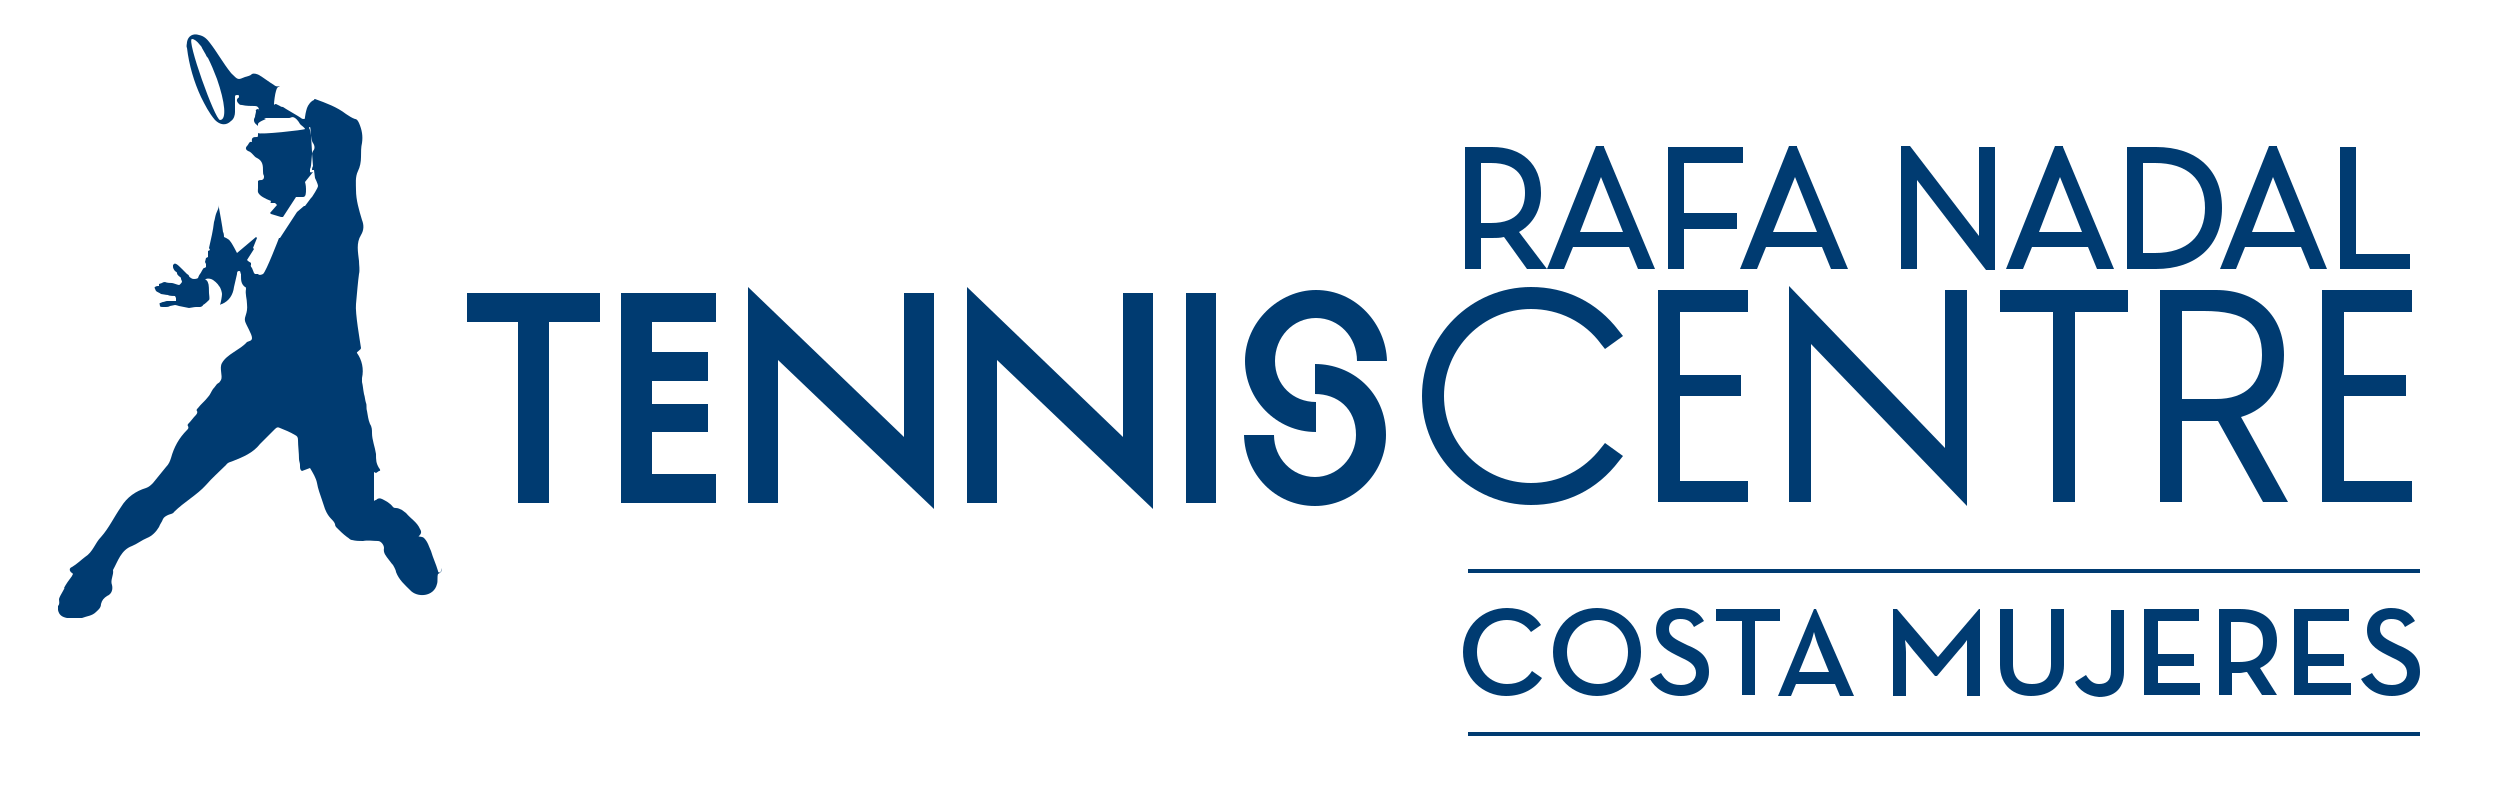 <?xml version="1.0" encoding="utf-8"?>
<!-- Generator: Adobe Illustrator 21.1.0, SVG Export Plug-In . SVG Version: 6.00 Build 0)  -->
<svg version="1.1" id="Capa_1" xmlns="http://www.w3.org/2000/svg" xmlns:xlink="http://www.w3.org/1999/xlink" x="0px" y="0px"
	 viewBox="0 0 250 80" style="enable-background:new 0 0 250 80;" xml:space="preserve">
<style type="text/css">
	.st0{fill:#003B71;}
	.st1{fill-rule:evenodd;clip-rule:evenodd;fill:#003B71;}
</style>
<g>
	<path class="st0" d="M154.7,26.9h-2l-2.3-3.2c-0.4,0.1-0.8,0.1-1.2,0.1l-1.1,0v3.1h-1.6l0-12.2l2.7,0c3,0,4.9,1.7,4.9,4.6
		c0,1.7-0.8,3.1-2.2,3.9L154.7,26.9z M148.1,22.3h1c2.8,0,3.4-1.6,3.4-3c0-1.4-0.6-3-3.4-3h-1V22.3z"/>
	<path class="st0" d="M165.5,26.9h-1.7l-0.9-2.2l-5.6,0l-0.9,2.2h-1.7l4.9-12.3h0.8l0,0.1L165.5,26.9z M158,23.2h4.3l-2.2-5.5
		L158,23.2z"/>
	<polygon class="st0" points="168.4,26.9 166.8,26.9 166.8,14.7 174.3,14.7 174.3,16.3 168.4,16.3 168.4,21.3 173.7,21.3 
		173.7,22.9 168.4,22.9 	"/>
	<path class="st0" d="M184.8,26.9h-1.7l-0.9-2.2h-5.6l-0.9,2.2h-1.7l4.9-12.3h0.8l0,0.1L184.8,26.9z M177.3,23.2l4.4,0l-2.2-5.5
		L177.3,23.2z"/>
	<polygon class="st0" points="199.5,27 198.6,27 191.7,18 191.7,26.9 190.1,26.9 190.1,14.6 191,14.6 197.9,23.6 197.9,14.7 
		199.5,14.7 	"/>
	<path class="st0" d="M211.4,26.9h-1.7l-0.9-2.2h-5.6l-0.9,2.2h-1.7l4.9-12.3h0.8l0,0.1L211.4,26.9z M203.9,23.2l4.3,0l-2.2-5.5
		L203.9,23.2z"/>
	<path class="st0" d="M215.6,26.9h-2.9l0-12.2h2.9c4.1,0,6.6,2.3,6.6,6.1C222.2,24.6,219.6,26.9,215.6,26.9 M214.3,25.3l1.2,0
		c3.2,0,5-1.7,5-4.5c0-2.9-1.8-4.5-5-4.5h-1.2L214.3,25.3z"/>
	<path class="st0" d="M232.7,26.9H231l-0.9-2.2h-5.6l-0.9,2.2H222l4.9-12.3h0.8l0,0.1L232.7,26.9z M225.2,23.2l4.3,0l-2.2-5.5
		L225.2,23.2z"/>
	<polygon class="st0" points="241,26.9 234,26.9 234,14.7 235.6,14.7 235.6,25.4 241,25.4 	"/>
	<path class="st1" d="M44.2,56.8C44.1,56.8,44.1,56.8,44.2,56.8c-0.1,0.6-0.4,0.5-0.4,0.3c-0.2-0.7-0.5-1.3-0.7-2
		c-0.2-0.4-0.3-0.9-0.7-1.3c-0.2-0.2-0.7-0.1-0.5-0.2c0.2-0.2,0.3-0.4,0.1-0.7c-0.3-0.7-0.9-1-1.4-1.6v0c-0.1-0.1-0.3-0.2-0.4-0.3
		c-0.2-0.1-0.4-0.2-0.6-0.2c-0.1,0-0.2,0-0.3-0.1c-0.3-0.4-0.7-0.6-1.1-0.8c-0.2-0.1-0.4-0.1-0.6,0.1c0,0-0.1,0-0.2,0.1
		c0-0.2,0-0.3,0-0.5c0-0.8,0-1.6,0-2.4l0.2,0.1l0.3-0.2c0.2,0,0.1-0.2,0-0.3c-0.3-0.5-0.3-0.8-0.3-1.4c-0.1-0.7-0.4-1.4-0.4-2.1
		c0-0.3,0-0.6-0.2-0.9c-0.2-0.5-0.2-0.8-0.3-1.3c-0.1-0.3,0-0.6-0.1-0.8c-0.1-0.3-0.1-0.6-0.2-0.9c-0.1-0.5-0.1-0.8-0.2-1.2
		c0-0.1,0-0.2,0-0.4c0.2-0.9,0-1.8-0.5-2.5c-0.1-0.1,0.4-0.3,0.4-0.5c-0.1-0.7-0.6-3.5-0.5-4.4c0.1-1.1,0.2-2.3,0.3-3
		c0.1-0.4,0-0.9,0-1.3c-0.1-0.9-0.3-1.8,0.2-2.6c0.3-0.5,0.3-1,0.1-1.5c-0.3-1-0.6-2-0.6-3c0-0.6-0.1-1.3,0.2-1.9
		c0.2-0.4,0.3-0.9,0.3-1.4c0-0.5,0-1,0.1-1.4c0.1-0.7,0-1.3-0.3-2c-0.1-0.2-0.2-0.4-0.4-0.4c-0.3-0.1-0.6-0.3-0.9-0.5
		c-0.9-0.7-2-1.1-3.1-1.5c0,0-0.1,0-0.1,0.1c-0.3,0.1-0.6,0.5-0.7,0.8c-0.1,0.3-0.2,0.8-0.2,0.9c0,0.1,0,0.2-0.1,0.2
		c-0.1,0-0.2,0-0.3-0.1c-0.1-0.1-1.7-1-1.8-1.1c-0.2,0-0.3-0.1-0.3-0.1s-0.2-0.1-0.4-0.2c-0.2,0-0.2,0.2-0.2,0c0-0.2,0.1-1,0.2-1.3
		c0.1-0.4,0.2-0.4,0.4-0.5c0,0,0,0,0.1,0c-0.1,0-0.2,0-0.2,0c-0.2,0.1-0.4,0-0.5-0.1c-0.5-0.3-1-0.7-1.5-1c-0.2-0.1-0.5-0.2-0.7-0.1
		c-0.2,0.2-0.4,0.2-0.7,0.3c-0.7,0.3-0.7,0.3-1.3-0.3c0,0-0.1-0.1-0.1-0.1c-0.8-1-1.4-2.1-2.1-3c-0.3-0.4-0.6-0.7-1.1-0.8
		c-0.6-0.2-1.1,0.1-1.2,0.7c0,0.2-0.1,0.4,0,0.6c0.2,1.7,0.7,3.4,1.4,4.9c0.4,0.8,0.8,1.6,1.4,2.3c0.5,0.5,1.1,0.6,1.6,0.1
		c0.3-0.2,0.4-0.6,0.4-0.9c0-0.5,0-1,0-1.5c0-0.1,0-0.2,0.2-0.2c0.1,0,0.2,0,0.2,0.1c0,0.1,0,0.2-0.1,0.2c-0.2,0.2-0.1,0.4,0.1,0.6
		c0.1,0.1,0.2,0.1,0.3,0.1c0.4,0.1,0.9,0.1,1.3,0.1c0.5,0,0.4,0.6,0.4,0.5c0-0.1,0-0.2-0.1-0.2c-0.1,0-0.3,0.1-0.2,0.2
		c0,0.2-0.1,0.4-0.1,0.6c-0.2,0.3-0.1,0.6,0.2,0.8c0,0,0,0,0.1,0.1c0-0.1,0-0.2,0-0.2c0-0.2,0.8-0.5,0.8-0.5l-0.2-0.1
		c0,0,0.9,0,1.3,0c0.4,0,1,0,1.2,0c0.2,0,0.3-0.2,0.6,0c0.3,0.2,0.5,0.6,0.5,0.6l0.1,0.1c0,0,0.4,0.3,0.4,0.4c0,0.1-4.6,0.6-4.7,0.4
		c0,0.1,0,0.1,0,0.2c0,0.1,0,0.2-0.1,0.2c-0.3,0-0.6,0-0.5,0.5c0,0,0,0,0,0c-0.3-0.1-0.3,0.2-0.5,0.4c-0.2,0.2-0.1,0.4,0.1,0.5
		c0.4,0.1,0.6,0.6,0.9,0.7c0.6,0.3,0.6,0.8,0.6,1.3c0,0.2,0,0.3,0.1,0.5c0,0.2,0,0.3-0.2,0.4C26,18,25.9,18,25.8,18.1
		c0,0.1,0,0.5,0,0.7c0,0.3-0.1,0.4,0.2,0.7c0.3,0.3,1.1,0.6,1.1,0.6s-0.1,0.2,0,0.2c0.1,0,0.4,0,0.4,0l0.2,0.2L27,21.3l0.1,0.1
		l1,0.3l0.2,0l1.3-2c0,0,0.4,0,0.7,0c0.3,0,0.3-0.4,0.3-0.8c0-0.4-0.1-0.7-0.1-0.7l0.8-1c-0.1,0-0.2,0.1-0.3,0c0-0.1,0-0.2,0-0.3
		c0.2-0.3,0.1-1.5,0.3-1.8c0.2-0.2,0.2-0.5,0-0.8c-0.2-0.2-0.2-1.3-0.4-1.5c0-0.1,0.1-0.1,0.1-0.1c0.1,0,0.2,3,0.3,3.9
		c-0.1,0.2-0.1,0.3-0.1,0.4l0,0h0.2l0.1,0.8c0,0,0.3,0.6,0.3,0.8c0,0.2-0.6,1.1-0.6,1.1l-0.1,0.1l-0.6,0.8l-0.1,0l-0.7,0.6l-1.7,2.6
		l-0.1,0c0,0-1.3,3.4-1.6,3.6c-0.4,0.2-0.5,0-0.5,0l-0.3,0l-0.1-0.1l-0.2-0.5c0,0-0.2-0.2-0.1-0.3c0-0.1,0-0.2,0-0.2l-0.3-0.2
		l-0.1-0.1l0.7-1.1l-0.1-0.1l0.4-1l-0.1-0.1l-1.9,1.6c0,0-0.5-1-0.7-1.2c-0.1-0.2-0.6-0.4-0.6-0.4s0-0.4-0.1-0.5
		c0-0.2-0.4-2.4-0.4-2.4l0-0.3c0,0.3-0.2,0.6-0.3,0.9c-0.1,0.3-0.1,0.5-0.2,0.8c-0.1,0.9-0.3,1.7-0.5,2.6l0,0C21,25,21,25,21,25
		l-0.2,0.1v0.6c0,0-0.2,0.1-0.2,0.1c0,0-0.1,0.4-0.1,0.4l0.1,0.2v0.3c0,0-0.1,0.1-0.2,0.1c-0.1,0-0.3,0.5-0.4,0.6
		c-0.1,0.1-0.2,0.4-0.2,0.4c0,0-0.1,0.1-0.4,0.1c-0.2,0-0.3-0.1-0.3-0.1s-0.2-0.1-0.2-0.2c0-0.1-0.2-0.2-0.2-0.2s-0.1-0.1-0.2-0.2
		c-0.1-0.1-0.4-0.4-0.4-0.4c-0.1-0.1-0.4-0.4-0.5-0.4c-0.1-0.1-0.2,0-0.2,0l-0.1,0.1c0,0,0,0.1,0,0.2c0,0.1,0.1,0.3,0.2,0.4
		c0.1,0.1,0.2,0.1,0.2,0.2c0,0.2,0.2,0.3,0.3,0.4c0.1,0.1,0.1,0,0.1,0.2c0.1,0.2,0.1,0.3,0.1,0.3s-0.2,0.3-0.3,0.3
		c-0.1,0-0.6-0.2-0.7-0.2c-0.1,0-0.5,0-0.7-0.1c-0.2,0-0.3,0.1-0.3,0.1c0,0-0.3,0.1-0.3,0.1c0,0,0,0.2,0,0.2h-0.1c0,0-0.2,0-0.3,0.1
		c-0.1,0,0,0.2,0.1,0.4c0.1,0.1,0.4,0.2,0.5,0.3c0.1,0,0.5,0.1,0.7,0.1c0.1,0.1,0.6,0.1,0.7,0.1c0,0,0.1,0.2,0.1,0.2v0.3
		c0,0-0.8,0-0.9,0c-0.1,0-0.3,0.1-0.4,0.1c-0.1,0-0.2,0.1-0.3,0.1c-0.1,0,0,0.2,0,0.3c0,0.1,0.2,0.1,0.3,0.1c0,0,0.3,0,0.3,0
		s0.3,0,0.4-0.1c0.1,0,0.4-0.1,0.5-0.1c0.1,0,0.4,0.1,0.4,0.1c0.1,0,0.9,0.2,1,0.2c0.1,0,0.5-0.1,0.7-0.1c0.1,0,0.2,0,0.2,0
		s0.1,0,0.2,0c0.1,0,0.3-0.1,0.3-0.2c0.2-0.1,0.5-0.4,0.6-0.5c0.1-0.1,0-0.5,0-0.7c0-0.2,0-0.9-0.1-1c0-0.2-0.3-0.4-0.3-0.4
		c-0.1,0-0.3,0-0.3,0l0.4,0c0,0,0.2-0.1,0.5,0c0.3,0.1,0.7,0.5,0.8,0.7c0.2,0.2,0.3,0.7,0.3,0.8c0,0.2-0.1,0.8-0.2,1.1v0
		c0.1-0.1,0.2-0.1,0.2-0.1c0.7-0.3,1.1-0.9,1.2-1.7c0.1-0.4,0.2-0.9,0.3-1.3c0-0.1,0-0.3,0.2-0.3c0.2,0,0.1,0.2,0.2,0.3
		c0,0.1,0,0.1,0,0.2c0,0.4,0,0.8,0.4,1.1c0.1,0,0.1,0.1,0.1,0.2c-0.1,0.5,0.1,1,0.1,1.5c0.1,1-0.3,1.2-0.2,1.7
		c0.1,0.4,0.7,1.3,0.7,1.7c0,0.3-0.3,0.3-0.5,0.4c-0.7,0.8-2,1.2-2.5,2.1c-0.3,0.5,0.1,1.3-0.1,1.7c-0.2,0.3-0.1,0.2-0.4,0.4
		c-0.1,0.1-0.2,0.3-0.4,0.5c-0.2,0.3-0.3,0.6-0.5,0.8c-0.3,0.4-0.7,0.7-1,1.1c-0.1,0.1-0.2,0.2-0.1,0.3c0.1,0.2-0.1,0.4-0.2,0.5
		c-0.2,0.2-0.4,0.5-0.6,0.7c-0.1,0.1-0.2,0.2-0.1,0.3c0.1,0.2,0,0.3-0.1,0.4c-0.8,0.8-1.3,1.7-1.6,2.8c-0.1,0.3-0.2,0.6-0.5,0.9
		c-0.4,0.5-0.9,1.1-1.3,1.6c-0.2,0.2-0.4,0.4-0.7,0.5c-1,0.3-1.9,0.9-2.5,1.9c-0.7,1-1.2,2.1-2,3c-0.6,0.6-0.8,1.5-1.6,2
		c-0.4,0.3-0.8,0.7-1.3,1c-0.3,0.1-0.3,0.4,0,0.6c0.2,0.1,0,0.2,0,0.3c-0.3,0.4-0.6,0.8-0.8,1.2c0.2-0.1-0.4,0.7-0.5,1.1
		c0,0.2,0.1,0.5-0.1,0.7V61c0.1,0.5,0.4,0.7,0.9,0.8h1.5c0.5-0.2,1-0.2,1.4-0.6c0.2-0.2,0.5-0.4,0.5-0.8c0.1-0.4,0.3-0.6,0.6-0.8
		c0.5-0.2,0.6-0.7,0.5-1.1c-0.2-0.5,0.2-1,0.1-1.5c0.5-0.9,0.8-2,1.9-2.4c0.5-0.2,1-0.6,1.5-0.8c0.5-0.2,0.9-0.6,1.2-1.1
		c0.1-0.3,0.3-0.5,0.4-0.8c0.1-0.2,0.3-0.3,0.5-0.4c0.2-0.1,0.5-0.1,0.6-0.3c1-1,2.3-1.7,3.2-2.7c0.6-0.7,1.3-1.3,2-2
		c0.2-0.3,0.5-0.3,0.7-0.4c1-0.4,2-0.8,2.7-1.7c0.5-0.5,1-1,1.5-1.5c0.2-0.2,0.3-0.2,0.5-0.1c0.5,0.2,1,0.4,1.5,0.7
		c0.2,0.1,0.3,0.2,0.3,0.5c0,0.6,0.1,1.3,0.1,1.9c0,0.2,0.1,0.4,0.1,0.6c0,0,0,0.1,0,0.1c0,0.2,0,0.4,0.2,0.5l0.8-0.3
		c0.3,0.5,0.6,1,0.7,1.5c0.1,0.6,0.3,1.1,0.5,1.7c0.1,0.3,0.2,0.6,0.3,0.9c0.4,1,0.8,1,1,1.5c0,0.2,0.1,0.3,0.2,0.4
		c0.3,0.3,0.6,0.6,1,0.9c0.2,0.1,0.3,0.3,0.5,0.3c0.4,0.1,0.7,0.1,1.1,0.1c0.5-0.1,1,0,1.5,0c0.3,0,0.6,0.4,0.6,0.7
		c-0.1,0.5,0.2,0.8,0.5,1.2c0.1,0.1,0.2,0.3,0.4,0.5c0,0,0.3,0.5,0.3,0.7c0.3,0.8,0.9,1.3,1.4,1.8c0.7,0.8,2.4,0.7,2.7-0.6
		c0.1-0.3,0-0.7,0.1-1C44.2,57.2,44.2,57,44.2,56.8 M22,12c-0.5,0-3.4-8.1-2.8-8.1c0.2,0,0.5,0.2,0.8,0.6c0,0,0.2,0.2,0.2,0.3
		c0.1,0.2,0.3,0.5,0.4,0.7c0,0.1,0.2,0.3,0.2,0.3c0.3,0.6,0.6,1.3,0.9,2.1C22.5,10.2,22.7,12,22,12"/>
	<path class="st0" d="M153.1,50.5c-6,0-10.9-4.9-10.9-10.9c0-6,4.9-10.9,10.9-10.9c3.5,0,6.6,1.5,8.8,4.4l0.4,0.5l-1.8,1.3l-0.4-0.5
		c-1.6-2.2-4.2-3.5-7-3.5c-4.8,0-8.7,3.9-8.7,8.7c0,4.8,3.9,8.7,8.7,8.7c2.8,0,5.3-1.3,7-3.5l0.4-0.5l1.8,1.3l-0.4,0.5
		C159.7,49,156.6,50.5,153.1,50.5"/>
	<polygon class="st0" points="174.8,50.2 165.8,50.2 165.8,29 174.8,29 174.8,31.2 168,31.2 168,37.5 174.1,37.5 174.1,39.6 
		168,39.6 168,48.1 174.8,48.1 	"/>
	<polygon class="st0" points="196.7,50.6 181.1,34.4 181.1,50.2 178.9,50.2 178.9,28.6 194.5,44.8 194.5,29 196.7,29 	"/>
	<polygon class="st0" points="207.5,50.2 205.3,50.2 205.3,31.2 200,31.2 200,29 212.8,29 212.8,31.2 207.5,31.2 	"/>
	<path class="st0" d="M228.8,50.2h-2.5l-4.5-8.1c-0.4,0-0.7,0-1.1,0h-2.5v8.1H216V29h5.6c4.1,0,6.8,2.6,6.8,6.5
		c0,3.1-1.6,5.4-4.3,6.2L228.8,50.2z M218.2,39.9h3.4c3,0,4.6-1.6,4.6-4.4c0-3.1-1.7-4.4-5.8-4.4h-2.2V39.9z"/>
	<polygon class="st0" points="241.2,50.2 232.2,50.2 232.2,29 241.2,29 241.2,31.2 234.4,31.2 234.4,37.5 240.6,37.5 240.6,39.6 
		234.4,39.6 234.4,48.1 241.2,48.1 	"/>
	<polygon class="st0" points="60,32.2 54.9,32.2 54.9,50.3 51.8,50.3 51.8,32.2 46.7,32.2 46.7,29.3 60,29.3 	"/>
	<polygon class="st0" points="65.2,32.2 65.2,35.2 70.8,35.2 70.8,38.1 65.2,38.1 65.2,40.4 70.8,40.4 70.8,43.2 65.2,43.2 
		65.2,47.4 71.6,47.4 71.6,50.3 62.1,50.3 62.1,29.3 71.6,29.3 71.6,32.2 	"/>
	<polygon class="st0" points="90.4,43.7 90.4,29.3 93.4,29.3 93.4,50.9 77.8,36 77.8,50.3 74.8,50.3 74.8,28.7 	"/>
	<polygon class="st0" points="112.3,43.7 112.3,29.3 115.3,29.3 115.3,50.9 99.7,36 99.7,50.3 96.7,50.3 96.7,28.7 	"/>
	<rect x="118.6" y="29.3" class="st0" width="3" height="21"/>
	<path class="st0" d="M131.6,43.2c-4,0-7.1-3.3-7.1-7.1c0-3.9,3.4-7.1,7.1-7.1c4,0,7,3.4,7.1,7.1h-3c0-2.4-1.8-4.3-4.1-4.3
		c-2.3,0-4.1,1.9-4.1,4.3c0,2.4,1.8,4.1,4.1,4.1V43.2z M124.4,43.5h3c0,2.3,1.8,4.2,4.1,4.2c2.2,0,4.1-1.9,4.1-4.2
		c0-2.7-1.9-4.1-4.1-4.1v-3c3.7,0,7.1,2.8,7.1,7.1c0,3.9-3.3,7.1-7.1,7.1C127.5,50.6,124.5,47.4,124.4,43.5"/>
	<path class="st0" d="M146.3,65.2c0-2.6,2-4.4,4.4-4.4c1.5,0,2.7,0.6,3.4,1.7l-1,0.7c-0.5-0.7-1.3-1.2-2.4-1.2c-1.8,0-3,1.4-3,3.2
		c0,1.8,1.3,3.2,3,3.2c1.2,0,2-0.5,2.5-1.3l1,0.7c-0.7,1.1-2,1.8-3.6,1.8C148.3,69.6,146.3,67.8,146.3,65.2"/>
	<path class="st0" d="M155.3,65.2c0-2.6,2-4.4,4.4-4.4c2.4,0,4.4,1.8,4.4,4.4c0,2.6-2,4.4-4.4,4.4C157.3,69.6,155.3,67.8,155.3,65.2
		 M162.8,65.2c0-1.8-1.3-3.2-3-3.2c-1.8,0-3.1,1.4-3.1,3.2c0,1.8,1.3,3.2,3.1,3.2C161.5,68.4,162.8,67.1,162.8,65.2"/>
	<path class="st0" d="M165,67.9l1.1-0.6c0.4,0.7,0.9,1.2,2,1.2c0.9,0,1.5-0.5,1.5-1.2c0-0.7-0.5-1.1-1.4-1.5l-0.6-0.3
		c-1.2-0.6-2-1.2-2-2.5c0-1.3,1-2.2,2.4-2.2c1.1,0,1.9,0.4,2.4,1.3l-1,0.6c-0.3-0.6-0.7-0.8-1.4-0.8c-0.7,0-1.1,0.4-1.1,1
		c0,0.6,0.4,0.9,1.2,1.3l0.6,0.3c1.5,0.6,2.2,1.3,2.2,2.7c0,1.5-1.2,2.4-2.8,2.4C166.5,69.6,165.5,68.8,165,67.9"/>
	<polygon class="st0" points="174.2,62.1 171.6,62.1 171.6,60.9 178,60.9 178,62.1 175.5,62.1 175.5,69.5 174.2,69.5 	"/>
	<path class="st0" d="M181.4,60.9h0.2l3.8,8.7h-1.4l-0.5-1.2h-3.9l-0.5,1.2h-1.3L181.4,60.9z M182.9,67.2l-1.1-2.7
		c-0.2-0.5-0.4-1.3-0.4-1.3s-0.2,0.8-0.4,1.3l-1.1,2.7H182.9z"/>
	<path class="st0" d="M189.6,60.9h0.1l4.1,4.8l4.1-4.8h0.1v8.7h-1.3v-4.4c0-0.5,0-1.2,0-1.2s-0.4,0.6-0.8,1l-2.2,2.6h-0.2l-2.2-2.6
		c-0.3-0.4-0.8-1-0.8-1s0.1,0.8,0.1,1.2v4.4h-1.3V60.9z"/>
	<path class="st0" d="M200,66.5v-5.6h1.3v5.5c0,1.4,0.7,2,1.9,2c1.2,0,1.9-0.6,1.9-2v-5.5h1.3v5.6c0,2.1-1.4,3.1-3.3,3.1
		C201.4,69.6,200,68.6,200,66.5"/>
	<path class="st0" d="M207.5,68.2l1.1-0.7c0.3,0.5,0.7,0.9,1.3,0.9c0.7,0,1.2-0.3,1.2-1.3v-6.1h1.3v6.2c0,1.7-1,2.5-2.5,2.5
		C208.7,69.6,207.9,69,207.5,68.2"/>
	<polygon class="st0" points="214.4,60.9 219.9,60.9 219.9,62.1 215.8,62.1 215.8,65.4 219.4,65.4 219.4,66.6 215.8,66.6 
		215.8,68.3 220,68.3 220,69.5 214.4,69.5 	"/>
	<path class="st0" d="M227.7,69.5h-1.5l-1.5-2.3c-0.2,0-0.5,0.1-0.7,0.1h-0.8v2.2h-1.3v-8.6h2.1c2.4,0,3.7,1.2,3.7,3.2
		c0,1.3-0.6,2.2-1.7,2.7L227.7,69.5z M223.9,66.2c1.7,0,2.4-0.7,2.4-2c0-1.3-0.7-2-2.4-2h-0.8v4H223.9z"/>
	<polygon class="st0" points="229.4,60.9 234.9,60.9 234.9,62.1 230.8,62.1 230.8,65.4 234.4,65.4 234.4,66.6 230.8,66.6 
		230.8,68.3 235.1,68.3 235.1,69.5 229.4,69.5 	"/>
	<path class="st0" d="M236.1,67.9l1.1-0.6c0.4,0.7,0.9,1.2,2,1.2c0.9,0,1.5-0.5,1.5-1.2c0-0.7-0.5-1.1-1.4-1.5l-0.6-0.3
		c-1.2-0.6-2-1.2-2-2.5c0-1.3,1-2.2,2.4-2.2c1.1,0,1.9,0.4,2.4,1.3l-1,0.6c-0.3-0.6-0.7-0.8-1.4-0.8c-0.7,0-1.1,0.4-1.1,1
		c0,0.6,0.4,0.9,1.2,1.3l0.6,0.3c1.5,0.6,2.2,1.3,2.2,2.7c0,1.5-1.2,2.4-2.8,2.4C237.6,69.6,236.6,68.8,236.1,67.9"/>
	<rect x="146.8" y="56.9" class="st0" width="95.2" height="0.4"/>
	<rect x="146.8" y="73.2" class="st0" width="95.2" height="0.4"/>
</g>
</svg>
